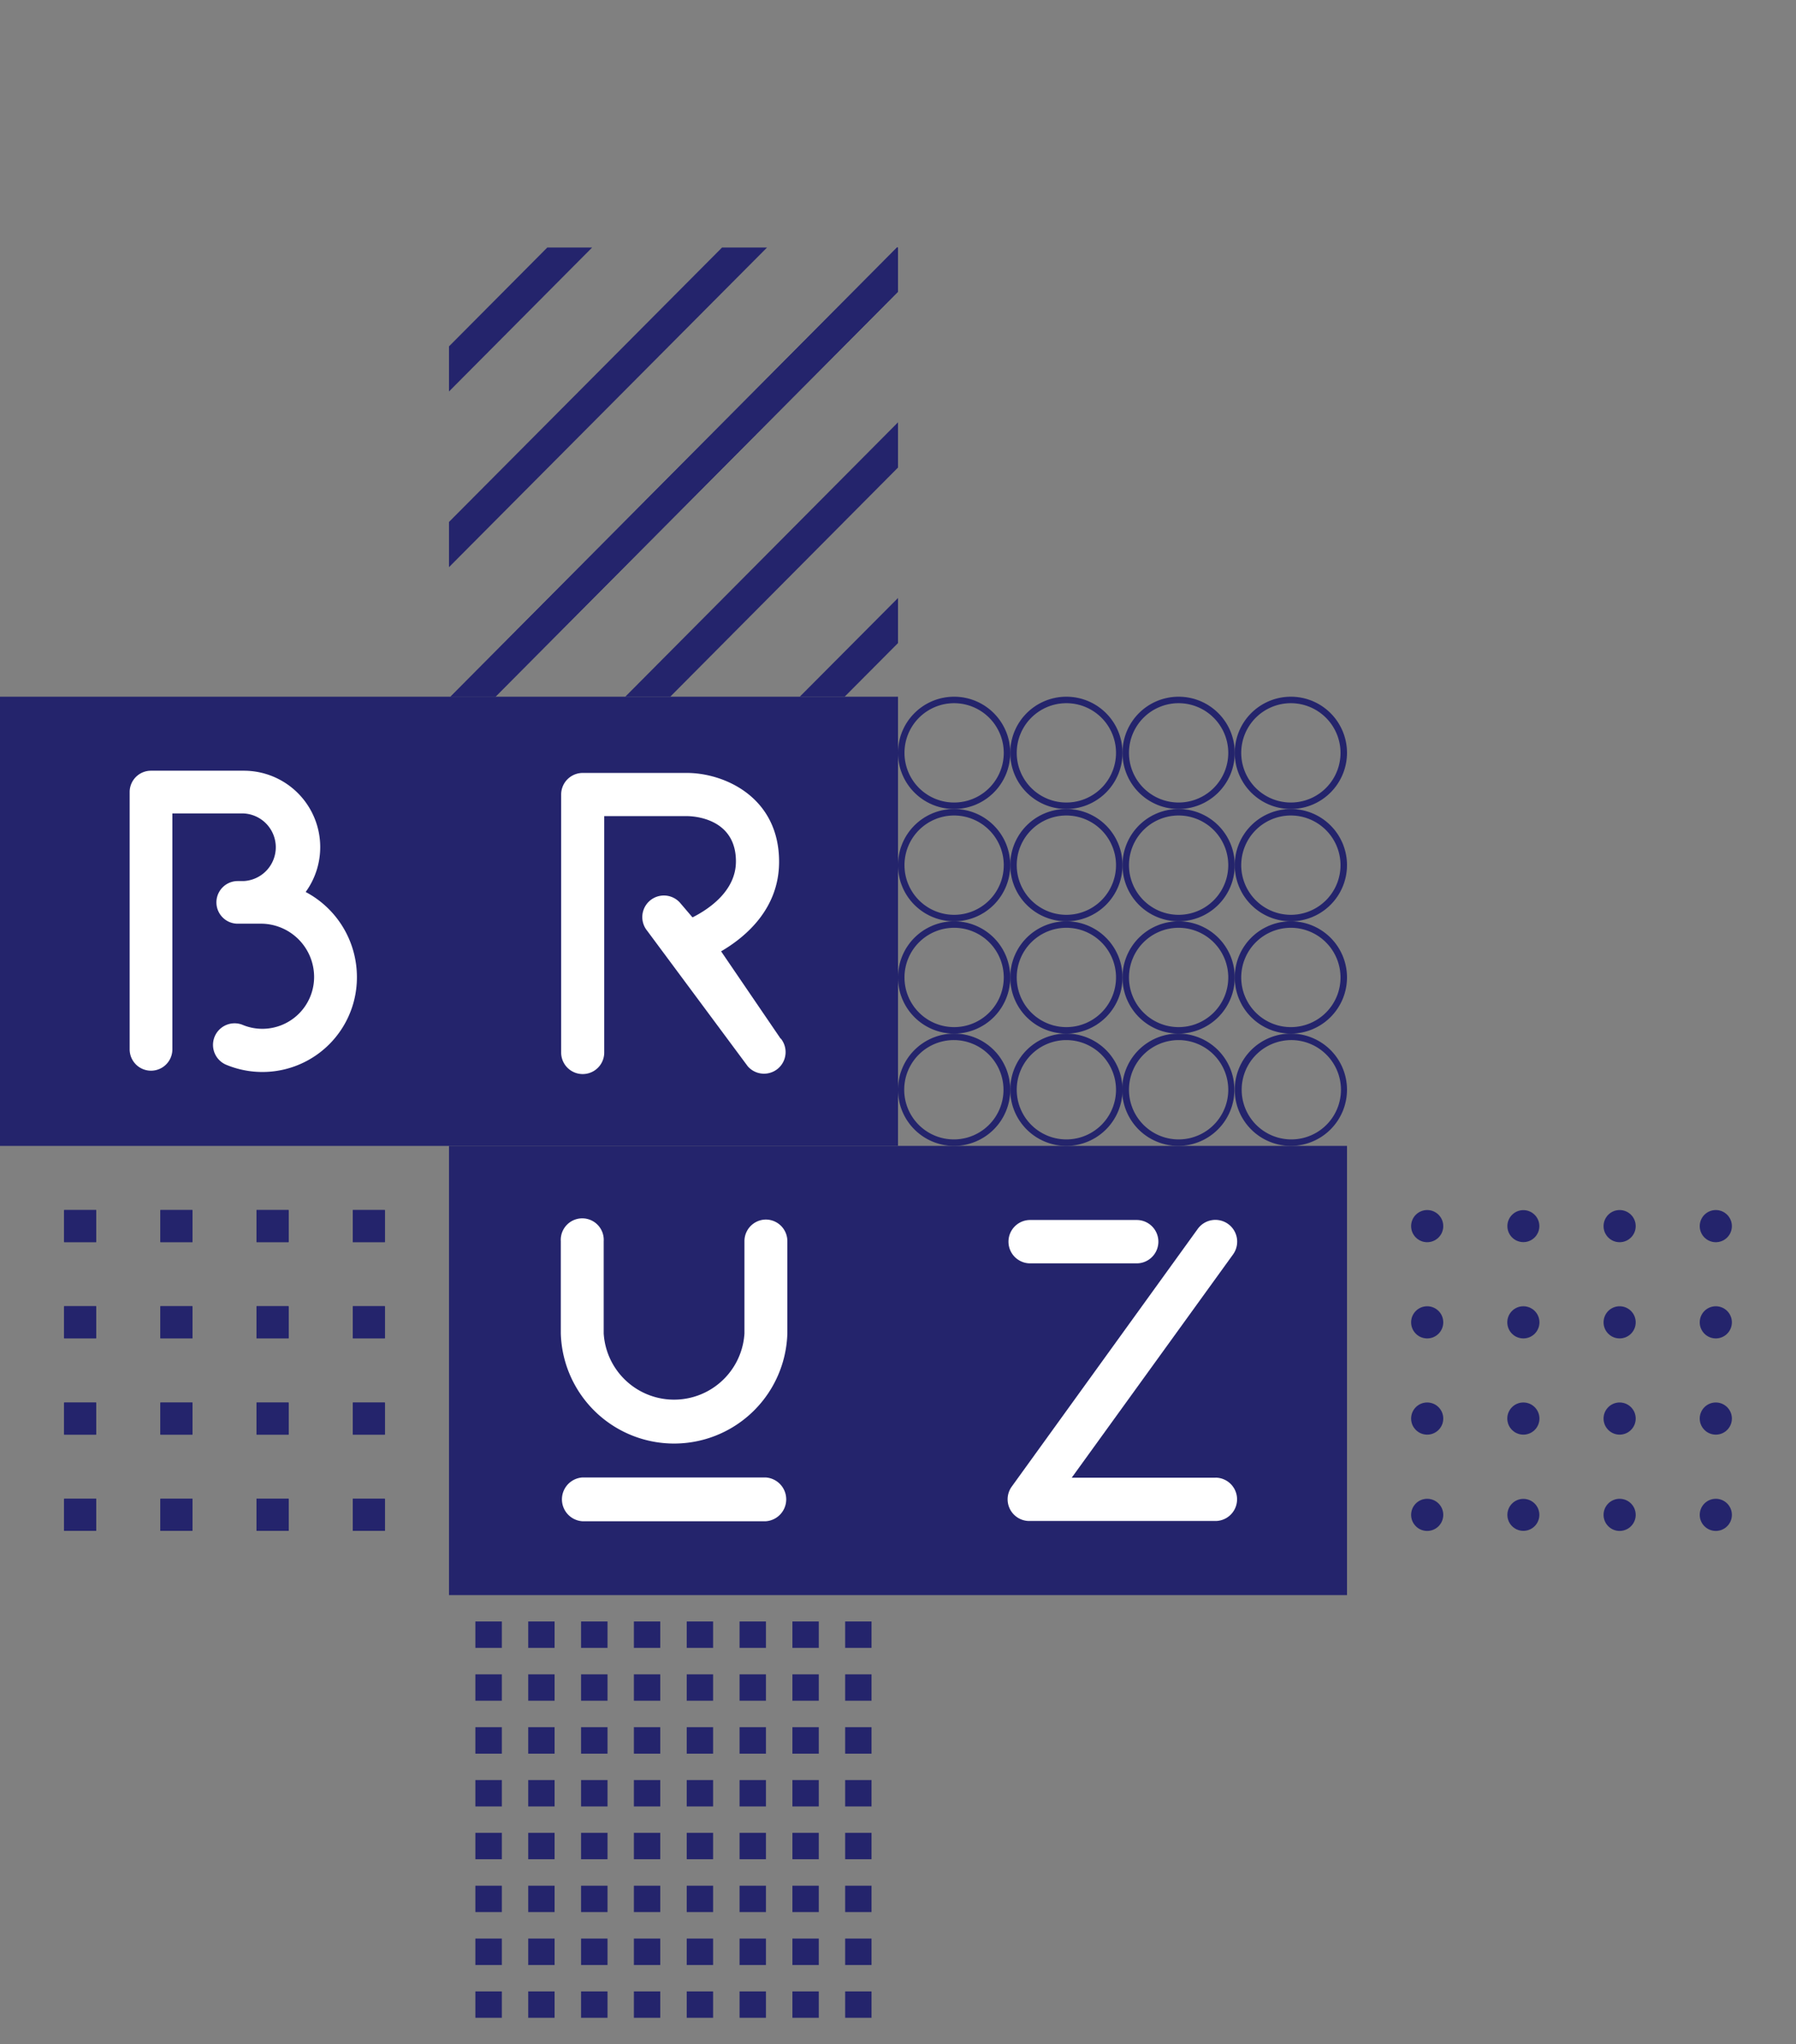 <?xml version="1.0" encoding="UTF-8"?>
<svg xmlns="http://www.w3.org/2000/svg" xmlns:xlink="http://www.w3.org/1999/xlink" id="Calque_1" data-name="Calque 1" viewBox="0 0 202.24 230.1">
  <rect x="0" y="0" width="202.24" height="230.1" fill="#808080" stroke="none"/>
  <defs>
    <style>.cls-1{fill:none;}.cls-2{fill:#24246c;}.cls-3{clip-path:url(#clip-path);}.cls-4{fill:#fff;}</style>
    <clipPath id="clip-path" transform="translate(-196 -306.14)">
      <rect class="cls-1" x="246.56" y="334" width="50.56" height="50.56"></rect>
    </clipPath>
  </defs>
  <title>logo-bruz</title>
  <rect class="cls-1" x="50.56" y="179.54" width="50.56" height="50.56"></rect>
  <rect class="cls-2" x="59.48" y="182.51" width="2.97" height="2.97"></rect>
  <rect class="cls-2" x="53.53" y="182.51" width="2.98" height="2.97"></rect>
  <rect class="cls-2" x="65.43" y="182.51" width="2.98" height="2.97"></rect>
  <rect class="cls-2" x="71.38" y="182.51" width="2.97" height="2.97"></rect>
  <rect class="cls-2" x="77.33" y="182.51" width="2.97" height="2.97"></rect>
  <rect class="cls-2" x="83.28" y="182.51" width="2.97" height="2.97"></rect>
  <rect class="cls-2" x="89.23" y="182.51" width="2.97" height="2.97"></rect>
  <rect class="cls-2" x="95.17" y="182.51" width="2.97" height="2.97"></rect>
  <rect class="cls-2" x="59.48" y="188.46" width="2.97" height="2.97"></rect>
  <rect class="cls-2" x="53.53" y="188.46" width="2.98" height="2.97"></rect>
  <rect class="cls-2" x="65.43" y="188.46" width="2.98" height="2.97"></rect>
  <rect class="cls-2" x="71.38" y="188.46" width="2.97" height="2.97"></rect>
  <rect class="cls-2" x="77.33" y="188.46" width="2.97" height="2.97"></rect>
  <rect class="cls-2" x="83.28" y="188.46" width="2.97" height="2.97"></rect>
  <rect class="cls-2" x="89.23" y="188.46" width="2.97" height="2.97"></rect>
  <rect class="cls-2" x="95.17" y="188.46" width="2.97" height="2.97"></rect>
  <rect class="cls-2" x="59.48" y="194.41" width="2.97" height="2.98"></rect>
  <rect class="cls-2" x="53.53" y="194.41" width="2.98" height="2.98"></rect>
  <rect class="cls-2" x="65.43" y="194.41" width="2.98" height="2.98"></rect>
  <rect class="cls-2" x="71.38" y="194.41" width="2.97" height="2.98"></rect>
  <rect class="cls-2" x="77.33" y="194.41" width="2.97" height="2.98"></rect>
  <rect class="cls-2" x="83.28" y="194.41" width="2.97" height="2.98"></rect>
  <rect class="cls-2" x="89.23" y="194.41" width="2.97" height="2.98"></rect>
  <rect class="cls-2" x="95.17" y="194.41" width="2.97" height="2.98"></rect>
  <rect class="cls-2" x="59.48" y="200.36" width="2.97" height="2.97"></rect>
  <rect class="cls-2" x="53.53" y="200.36" width="2.98" height="2.97"></rect>
  <rect class="cls-2" x="65.43" y="200.36" width="2.98" height="2.97"></rect>
  <rect class="cls-2" x="71.38" y="200.36" width="2.97" height="2.97"></rect>
  <rect class="cls-2" x="77.33" y="200.36" width="2.97" height="2.97"></rect>
  <rect class="cls-2" x="83.28" y="200.36" width="2.97" height="2.97"></rect>
  <rect class="cls-2" x="89.23" y="200.36" width="2.97" height="2.97"></rect>
  <rect class="cls-2" x="95.17" y="200.36" width="2.97" height="2.97"></rect>
  <rect class="cls-2" x="59.48" y="206.3" width="2.97" height="2.97"></rect>
  <rect class="cls-2" x="53.53" y="206.3" width="2.98" height="2.97"></rect>
  <rect class="cls-2" x="65.43" y="206.3" width="2.98" height="2.97"></rect>
  <rect class="cls-2" x="71.38" y="206.3" width="2.97" height="2.97"></rect>
  <rect class="cls-2" x="77.33" y="206.3" width="2.97" height="2.97"></rect>
  <rect class="cls-2" x="83.28" y="206.3" width="2.97" height="2.97"></rect>
  <rect class="cls-2" x="89.23" y="206.3" width="2.97" height="2.97"></rect>
  <rect class="cls-2" x="95.17" y="206.3" width="2.97" height="2.97"></rect>
  <rect class="cls-2" x="59.48" y="212.25" width="2.97" height="2.97"></rect>
  <rect class="cls-2" x="53.53" y="212.25" width="2.98" height="2.97"></rect>
  <rect class="cls-2" x="65.43" y="212.25" width="2.98" height="2.97"></rect>
  <rect class="cls-2" x="71.38" y="212.25" width="2.97" height="2.97"></rect>
  <rect class="cls-2" x="77.33" y="212.25" width="2.97" height="2.97"></rect>
  <rect class="cls-2" x="83.28" y="212.25" width="2.97" height="2.97"></rect>
  <rect class="cls-2" x="89.23" y="212.25" width="2.97" height="2.97"></rect>
  <rect class="cls-2" x="95.17" y="212.25" width="2.97" height="2.97"></rect>
  <rect class="cls-2" x="59.48" y="218.2" width="2.97" height="2.98"></rect>
  <rect class="cls-2" x="53.53" y="218.2" width="2.98" height="2.98"></rect>
  <rect class="cls-2" x="65.43" y="218.2" width="2.98" height="2.98"></rect>
  <rect class="cls-2" x="71.38" y="218.2" width="2.97" height="2.98"></rect>
  <rect class="cls-2" x="77.33" y="218.2" width="2.97" height="2.98"></rect>
  <rect class="cls-2" x="83.28" y="218.2" width="2.97" height="2.98"></rect>
  <rect class="cls-2" x="89.23" y="218.2" width="2.97" height="2.98"></rect>
  <rect class="cls-2" x="95.17" y="218.2" width="2.97" height="2.98"></rect>
  <rect class="cls-2" x="59.48" y="224.15" width="2.97" height="2.97"></rect>
  <rect class="cls-2" x="53.53" y="224.15" width="2.98" height="2.97"></rect>
  <rect class="cls-2" x="65.43" y="224.15" width="2.98" height="2.97"></rect>
  <rect class="cls-2" x="71.38" y="224.15" width="2.97" height="2.97"></rect>
  <rect class="cls-2" x="77.33" y="224.15" width="2.97" height="2.97"></rect>
  <rect class="cls-2" x="83.28" y="224.15" width="2.97" height="2.97"></rect>
  <rect class="cls-2" x="89.23" y="224.15" width="2.97" height="2.97"></rect>
  <rect class="cls-2" x="95.17" y="224.15" width="2.97" height="2.97"></rect>
  <g class="cls-3">
    <rect class="cls-2" x="231.74" y="356.27" width="87.75" height="3.59" transform="translate(-368.62 -5.14) rotate(-45.16)"></rect>
    <rect class="cls-2" x="221.77" y="346.49" width="87.75" height="3.59" transform="translate(-364.6 -15.33) rotate(-45.13)"></rect>
    <rect class="cls-2" x="211.81" y="336.72" width="87.75" height="3.58" transform="translate(-360.63 -25.11) rotate(-45.15)"></rect>
    <rect class="cls-2" x="251.67" y="375.82" width="87.75" height="3.58" transform="translate(-376.57 14.4) rotate(-45.12)"></rect>
    <rect class="cls-2" x="241.7" y="366.04" width="87.75" height="3.59" transform="translate(-372.62 4.82) rotate(-45.16)"></rect>
    <rect class="cls-2" x="231.74" y="356.27" width="87.75" height="3.59" transform="translate(-368.62 -5.14) rotate(-45.16)"></rect>
  </g>
  <rect class="cls-1" x="151.68" y="128.98" width="50.56" height="50.56"></rect>
  <circle class="cls-2" cx="160.71" cy="138.01" r="1.81"></circle>
  <circle class="cls-2" cx="171.54" cy="138.01" r="1.8"></circle>
  <circle class="cls-2" cx="182.38" cy="138.01" r="1.81"></circle>
  <circle class="cls-2" cx="193.21" cy="138.01" r="1.81"></circle>
  <circle class="cls-2" cx="160.71" cy="148.84" r="1.81"></circle>
  <circle class="cls-2" cx="171.54" cy="148.84" r="1.81"></circle>
  <circle class="cls-2" cx="182.38" cy="148.84" r="1.81"></circle>
  <circle class="cls-2" cx="193.21" cy="148.84" r="1.81"></circle>
  <circle class="cls-2" cx="160.71" cy="159.67" r="1.81"></circle>
  <circle class="cls-2" cx="171.54" cy="159.67" r="1.81"></circle>
  <circle class="cls-2" cx="182.38" cy="159.67" r="1.81"></circle>
  <circle class="cls-2" cx="193.21" cy="159.67" r="1.81"></circle>
  <circle class="cls-2" cx="160.71" cy="170.51" r="1.81"></circle>
  <circle class="cls-2" cx="171.54" cy="170.51" r="1.8"></circle>
  <circle class="cls-2" cx="182.38" cy="170.51" r="1.81"></circle>
  <circle class="cls-2" cx="193.21" cy="170.51" r="1.81"></circle>
  <rect class="cls-1" y="128.98" width="50.56" height="50.56"></rect>
  <rect class="cls-2" x="7.22" y="168.7" width="3.61" height="3.61"></rect>
  <rect class="cls-2" x="7.22" y="157.87" width="3.61" height="3.61"></rect>
  <rect class="cls-2" x="7.22" y="147.03" width="3.61" height="3.61"></rect>
  <rect class="cls-2" x="7.22" y="136.2" width="3.61" height="3.61"></rect>
  <rect class="cls-2" x="18.06" y="168.7" width="3.61" height="3.61"></rect>
  <rect class="cls-2" x="18.06" y="157.87" width="3.61" height="3.61"></rect>
  <rect class="cls-2" x="18.06" y="147.03" width="3.61" height="3.61"></rect>
  <rect class="cls-2" x="18.06" y="136.2" width="3.61" height="3.61"></rect>
  <rect class="cls-2" x="28.89" y="168.7" width="3.61" height="3.61"></rect>
  <rect class="cls-2" x="28.89" y="157.87" width="3.61" height="3.61"></rect>
  <rect class="cls-2" x="28.89" y="147.03" width="3.61" height="3.61"></rect>
  <rect class="cls-2" x="28.89" y="136.2" width="3.61" height="3.61"></rect>
  <rect class="cls-2" x="39.73" y="168.7" width="3.61" height="3.61"></rect>
  <rect class="cls-2" x="39.73" y="157.87" width="3.61" height="3.61"></rect>
  <rect class="cls-2" x="39.73" y="147.03" width="3.61" height="3.61"></rect>
  <rect class="cls-2" x="39.73" y="136.2" width="3.61" height="3.61"></rect>
  <rect class="cls-2" x="7.22" y="136.2" width="3.61" height="3.61"></rect>
  <rect class="cls-2" x="18.06" y="136.2" width="3.61" height="3.61"></rect>
  <rect class="cls-2" x="28.89" y="136.2" width="3.61" height="3.61"></rect>
  <rect class="cls-2" x="39.73" y="136.2" width="3.61" height="3.61"></rect>
  <rect class="cls-2" x="7.22" y="147.03" width="3.61" height="3.61"></rect>
  <rect class="cls-2" x="18.06" y="147.03" width="3.61" height="3.61"></rect>
  <rect class="cls-2" x="28.89" y="147.03" width="3.61" height="3.61"></rect>
  <rect class="cls-2" x="39.73" y="147.03" width="3.61" height="3.61"></rect>
  <rect class="cls-2" x="7.22" y="157.87" width="3.61" height="3.61"></rect>
  <rect class="cls-2" x="18.06" y="157.87" width="3.61" height="3.61"></rect>
  <rect class="cls-2" x="28.89" y="157.87" width="3.61" height="3.61"></rect>
  <rect class="cls-2" x="39.73" y="157.87" width="3.61" height="3.61"></rect>
  <rect class="cls-2" x="7.22" y="168.7" width="3.61" height="3.61"></rect>
  <rect class="cls-2" x="18.06" y="168.7" width="3.61" height="3.61"></rect>
  <rect class="cls-2" x="28.89" y="168.7" width="3.61" height="3.61"></rect>
  <rect class="cls-2" x="39.73" y="168.7" width="3.61" height="3.61"></rect>
  <path class="cls-2" d="M303.44,397.2a6.32,6.32,0,1,1,6.32-6.32A6.33,6.33,0,0,1,303.44,397.2Zm0-11.91a5.59,5.59,0,1,0,5.59,5.59A5.6,5.6,0,0,0,303.44,385.29Z" transform="translate(-196 -306.14)"></path>
  <path class="cls-2" d="M316.08,397.2a6.32,6.32,0,1,1,6.32-6.32A6.33,6.33,0,0,1,316.08,397.2Zm0-11.91a5.59,5.59,0,1,0,5.59,5.59A5.59,5.59,0,0,0,316.08,385.29Z" transform="translate(-196 -306.14)"></path>
  <path class="cls-2" d="M328.72,397.2a6.32,6.32,0,1,1,6.32-6.32A6.33,6.33,0,0,1,328.72,397.2Zm0-11.91a5.59,5.59,0,1,0,5.59,5.59A5.6,5.6,0,0,0,328.72,385.29Z" transform="translate(-196 -306.14)"></path>
  <path class="cls-2" d="M341.36,397.2a6.32,6.32,0,1,1,6.32-6.32A6.33,6.33,0,0,1,341.36,397.2Zm0-11.91a5.59,5.59,0,1,0,5.59,5.59A5.6,5.6,0,0,0,341.36,385.29Z" transform="translate(-196 -306.14)"></path>
  <path class="cls-2" d="M303.44,409.84a6.32,6.32,0,1,1,6.32-6.32A6.33,6.33,0,0,1,303.44,409.84Zm0-11.91a5.59,5.59,0,1,0,5.59,5.59A5.6,5.6,0,0,0,303.44,397.93Z" transform="translate(-196 -306.14)"></path>
  <path class="cls-2" d="M316.08,409.84a6.32,6.32,0,1,1,6.32-6.32A6.33,6.33,0,0,1,316.08,409.84Zm0-11.91a5.59,5.59,0,1,0,5.59,5.59A5.6,5.6,0,0,0,316.08,397.93Z" transform="translate(-196 -306.14)"></path>
  <path class="cls-2" d="M328.72,409.84a6.32,6.32,0,1,1,6.32-6.32A6.33,6.33,0,0,1,328.72,409.84Zm0-11.91a5.59,5.59,0,1,0,5.59,5.59A5.6,5.6,0,0,0,328.72,397.93Z" transform="translate(-196 -306.14)"></path>
  <path class="cls-2" d="M341.36,409.84a6.32,6.32,0,1,1,6.32-6.32A6.33,6.33,0,0,1,341.36,409.84Zm0-11.91a5.59,5.59,0,1,0,5.59,5.59A5.6,5.6,0,0,0,341.36,397.93Z" transform="translate(-196 -306.14)"></path>
  <path class="cls-2" d="M303.44,422.48a6.32,6.32,0,1,1,6.32-6.32A6.33,6.33,0,0,1,303.44,422.48Zm0-11.91a5.59,5.59,0,1,0,5.59,5.59A5.59,5.59,0,0,0,303.44,410.57Z" transform="translate(-196 -306.14)"></path>
  <path class="cls-2" d="M316.08,422.48a6.32,6.32,0,1,1,6.32-6.32A6.33,6.33,0,0,1,316.08,422.48Zm0-11.91a5.59,5.59,0,1,0,5.59,5.59A5.59,5.59,0,0,0,316.08,410.57Z" transform="translate(-196 -306.14)"></path>
  <path class="cls-2" d="M328.72,422.48a6.32,6.32,0,1,1,6.32-6.32A6.33,6.33,0,0,1,328.72,422.48Zm0-11.91a5.59,5.59,0,1,0,5.59,5.59A5.6,5.6,0,0,0,328.72,410.57Z" transform="translate(-196 -306.14)"></path>
  <path class="cls-2" d="M341.36,422.48a6.32,6.32,0,1,1,6.32-6.32A6.33,6.33,0,0,1,341.36,422.48Zm0-11.91a5.59,5.59,0,1,0,5.59,5.59A5.6,5.6,0,0,0,341.36,410.57Z" transform="translate(-196 -306.14)"></path>
  <path class="cls-2" d="M303.44,435.12a6.32,6.32,0,1,1,6.32-6.32A6.33,6.33,0,0,1,303.44,435.12Zm0-11.91A5.59,5.59,0,1,0,309,428.8,5.6,5.6,0,0,0,303.44,423.21Z" transform="translate(-196 -306.14)"></path>
  <path class="cls-2" d="M316.08,435.12a6.32,6.32,0,1,1,6.32-6.32A6.33,6.33,0,0,1,316.08,435.12Zm0-11.91a5.59,5.59,0,1,0,5.59,5.59A5.6,5.6,0,0,0,316.08,423.21Z" transform="translate(-196 -306.14)"></path>
  <path class="cls-2" d="M328.72,435.12A6.32,6.32,0,1,1,335,428.8,6.33,6.33,0,0,1,328.72,435.12Zm0-11.91a5.59,5.59,0,1,0,5.59,5.59A5.6,5.6,0,0,0,328.72,423.21Z" transform="translate(-196 -306.14)"></path>
  <path class="cls-2" d="M341.36,435.12a6.32,6.32,0,1,1,6.32-6.32A6.33,6.33,0,0,1,341.36,435.12Zm0-11.91A5.59,5.59,0,1,0,347,428.8,5.6,5.6,0,0,0,341.36,423.21Z" transform="translate(-196 -306.14)"></path>
  <rect class="cls-2" x="101.12" y="128.98" width="50.56" height="50.56"></rect>
  <path class="cls-4" d="M332.87,472.47H316.68l18.18-25.15a2.44,2.44,0,1,0-4-2.84l-20.94,29a2.44,2.44,0,0,0,2,3.86h20.94a2.44,2.44,0,1,0,0-4.88Z" transform="translate(-196 -306.14)"></path>
  <path class="cls-4" d="M312,448.34h12a2.44,2.44,0,1,0,0-4.88H312a2.44,2.44,0,1,0,0,4.88Z" transform="translate(-196 -306.14)"></path>
  <rect class="cls-2" y="78.42" width="50.56" height="50.56"></rect>
  <path class="cls-4" d="M230.42,406.54a8.6,8.6,0,0,0-7-13.65l-.22,0-.22,0H213a2.4,2.4,0,0,0-2.4,2.41v28.95a2.4,2.4,0,0,0,4.81,0V397.7H223l.22,0,.22,0a3.81,3.81,0,0,1,0,7.61h-.67a2.4,2.4,0,1,0,0,4.8h2.77a6,6,0,0,1,5.83,6,5.83,5.83,0,0,1-5.83,5.83,5.73,5.73,0,0,1-2.21-.44A2.4,2.4,0,1,0,221.5,426a10.64,10.64,0,0,0,14.69-9.84A10.83,10.83,0,0,0,230.42,406.54Z" transform="translate(-196 -306.14)"></path>
  <rect class="cls-2" x="50.56" y="78.42" width="50.56" height="50.56"></rect>
  <path class="cls-4" d="M283.91,423.06l-6.71-9.84c2.79-1.63,6.53-4.8,6.53-10.08,0-7.31-6.21-10-10.38-10H261.61a2.43,2.43,0,0,0-2.42,2.43v28.8h0c0,.07,0,.13,0,.2a2.42,2.42,0,0,0,4.85.08h0V398h9.29c.92,0,5.54.31,5.54,5.1,0,3.35-3.09,5.39-4.89,6.3l-1.4-1.64a2.43,2.43,0,0,0-3.7,3.15l11.33,15.26a2.43,2.43,0,0,0,3.7-3.15Z" transform="translate(-196 -306.14)"></path>
  <rect class="cls-2" x="50.56" y="128.98" width="50.56" height="50.56"></rect>
  <path class="cls-4" d="M282.25,443.41a2.43,2.43,0,0,0-2.42,2.45v10.37a7.94,7.94,0,0,1-15.85,0V445.85a2.42,2.42,0,1,0-4.83,0v10.37a12.76,12.76,0,0,0,25.51,0V445.85A2.43,2.43,0,0,0,282.25,443.41Z" transform="translate(-196 -306.14)"></path>
  <path class="cls-4" d="M282.23,472.44H261.59a2.47,2.47,0,0,0,0,4.93h20.63a2.47,2.47,0,0,0,0-4.93Z" transform="translate(-196 -306.14)"></path>
</svg>
